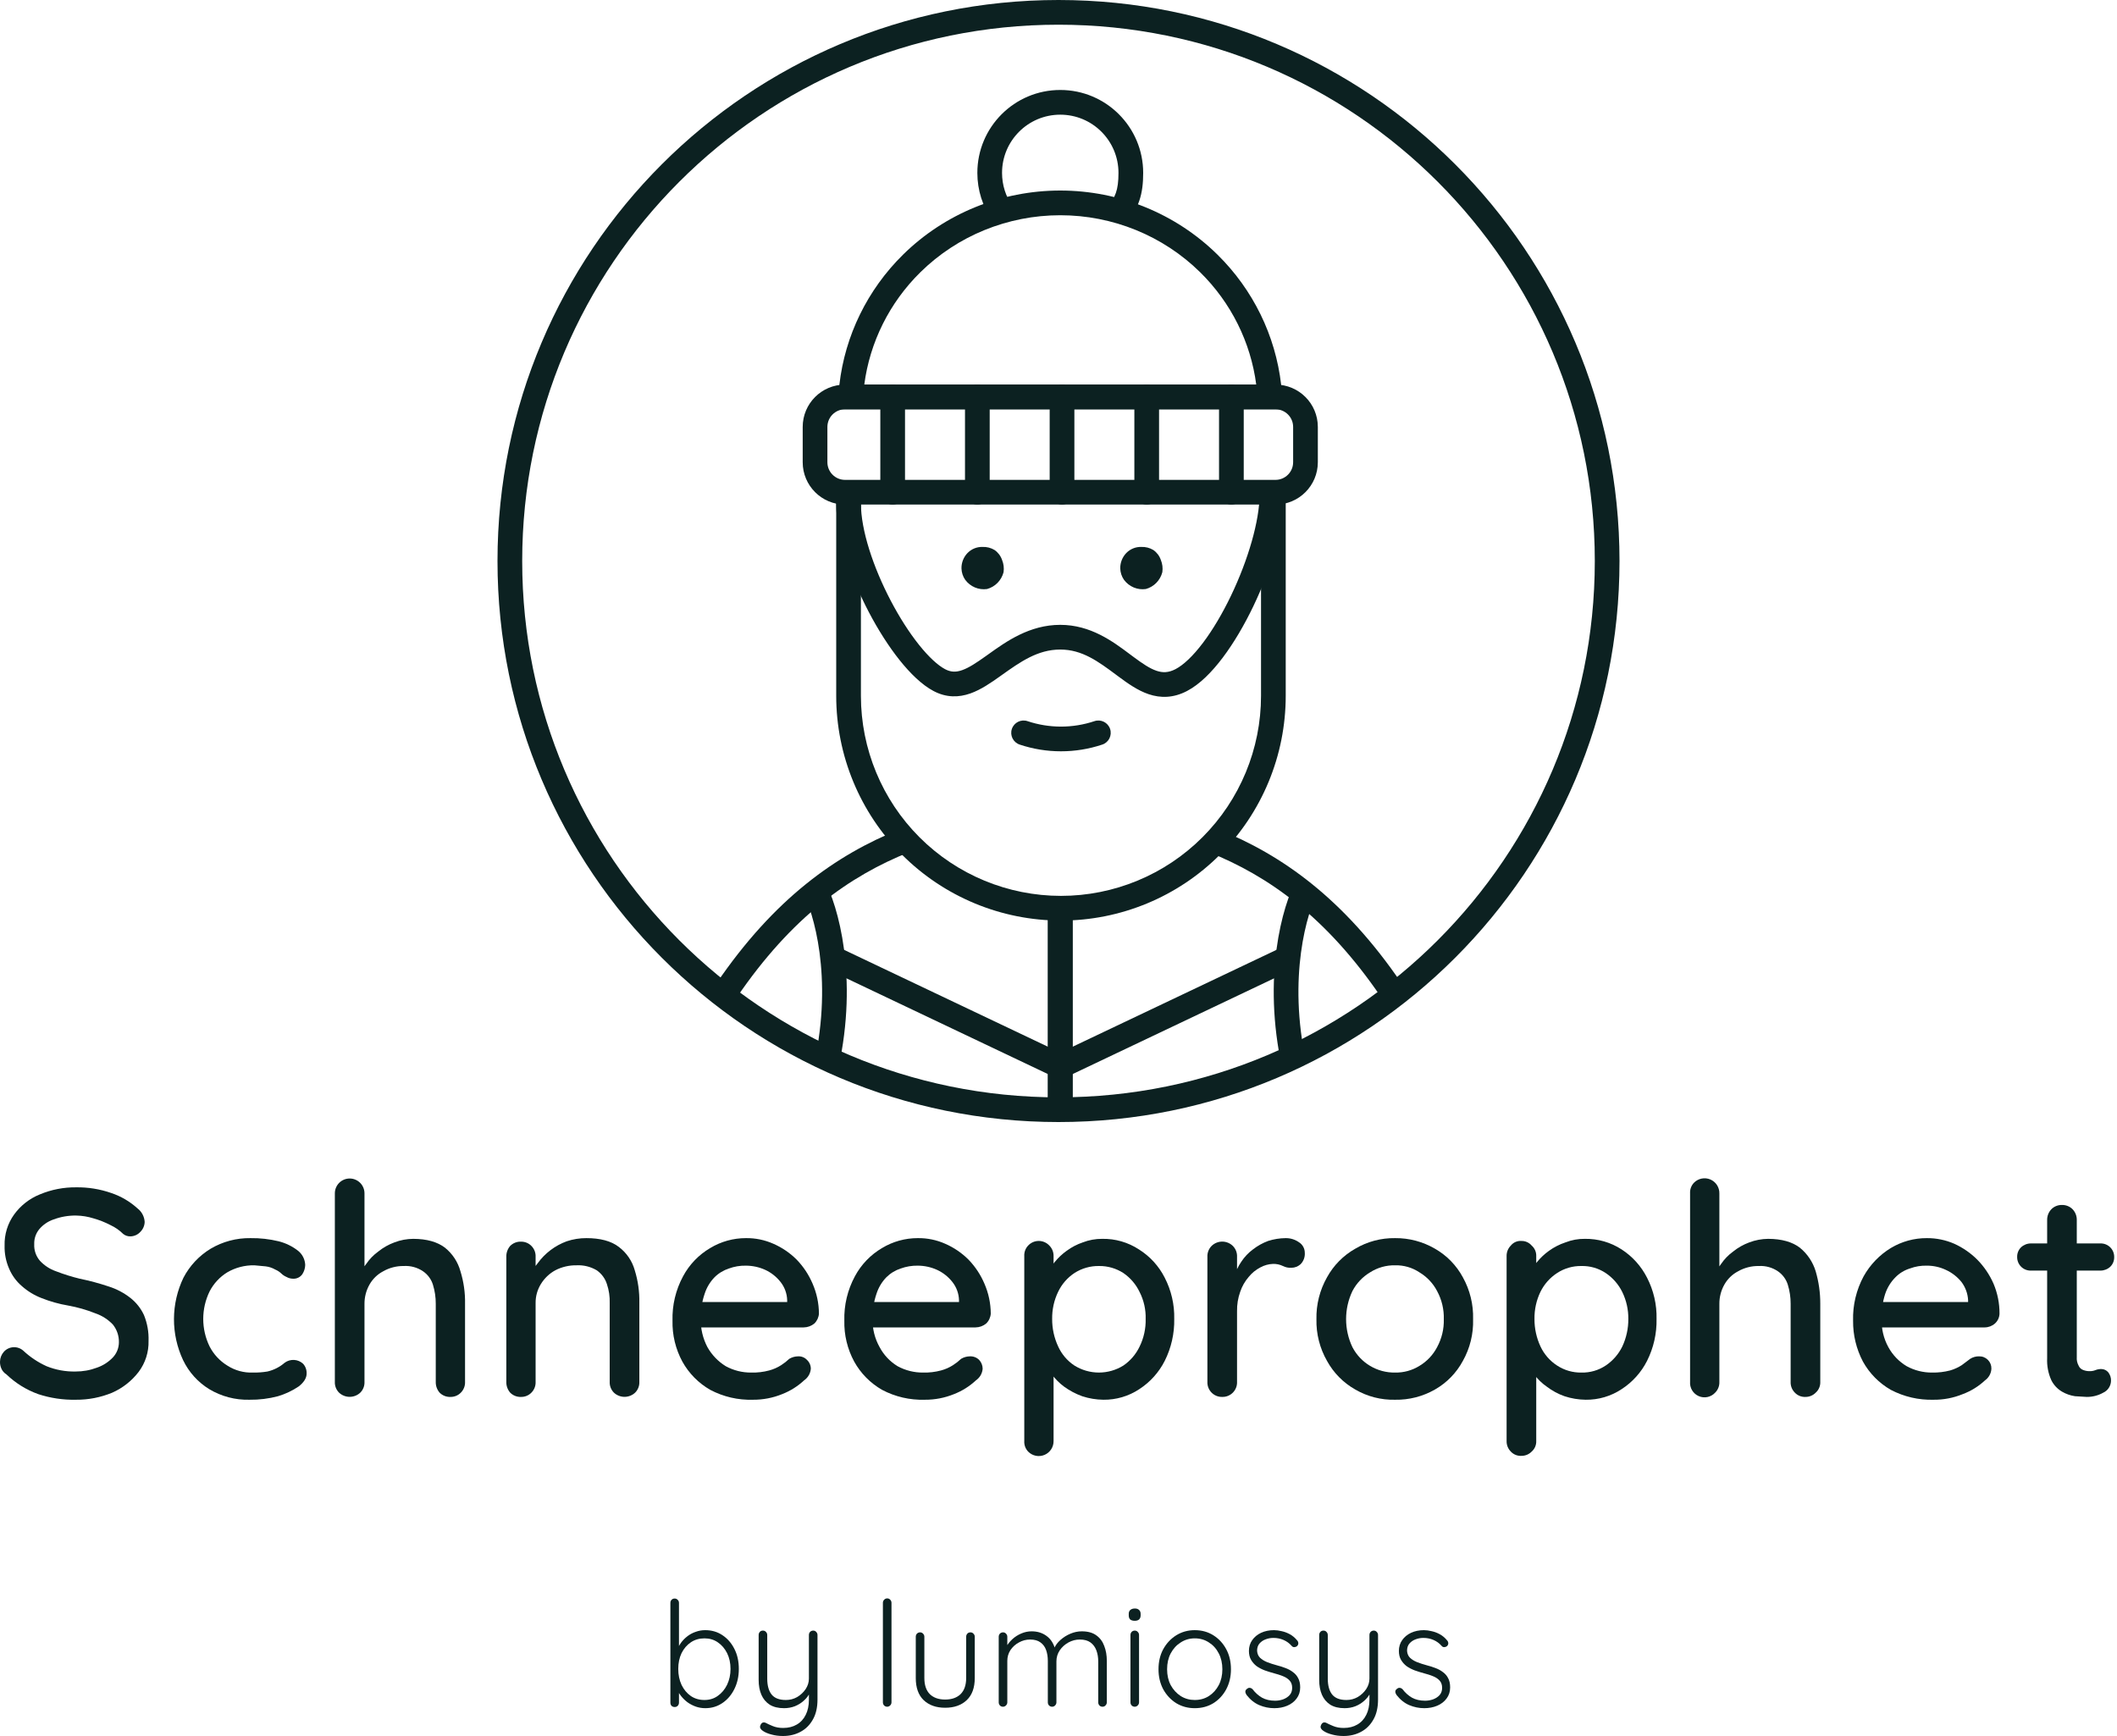 <svg width="600" height="492" viewBox="0 0 600 492" fill="none" xmlns="http://www.w3.org/2000/svg">
<path d="M199.861 462.003C201.701 462.003 203.324 462.473 204.731 463.414C206.164 464.354 207.301 465.654 208.139 467.314C208.978 468.946 209.397 470.84 209.397 472.998C209.397 475.1 208.978 476.995 208.139 478.682C207.301 480.369 206.164 481.697 204.731 482.665C203.297 483.633 201.687 484.117 199.902 484.117C198.955 484.117 198.048 483.965 197.183 483.661C196.344 483.356 195.573 482.955 194.87 482.457C194.166 481.932 193.544 481.323 193.003 480.632C192.462 479.94 192.029 479.194 191.704 478.391L192.435 477.852V482.54C192.435 482.9 192.313 483.204 192.07 483.453C191.853 483.674 191.569 483.785 191.217 483.785C190.866 483.785 190.568 483.674 190.325 483.453C190.108 483.204 190 482.9 190 482.54V454.286C190 453.927 190.108 453.636 190.325 453.415C190.541 453.166 190.839 453.041 191.217 453.041C191.569 453.041 191.853 453.166 192.07 453.415C192.313 453.636 192.435 453.927 192.435 454.286V468.185L191.867 467.853C192.137 466.996 192.53 466.221 193.044 465.53C193.585 464.811 194.207 464.188 194.91 463.663C195.614 463.137 196.385 462.736 197.223 462.46C198.062 462.155 198.941 462.003 199.861 462.003ZM199.658 464.327C198.197 464.327 196.912 464.7 195.803 465.447C194.694 466.194 193.815 467.217 193.165 468.517C192.543 469.817 192.232 471.311 192.232 472.998C192.232 474.657 192.543 476.165 193.165 477.52C193.815 478.848 194.694 479.899 195.803 480.673C196.912 481.42 198.197 481.794 199.658 481.794C201.092 481.794 202.35 481.406 203.432 480.632C204.541 479.857 205.42 478.806 206.07 477.479C206.719 476.123 207.044 474.63 207.044 472.998C207.044 471.311 206.719 469.817 206.07 468.517C205.42 467.217 204.541 466.194 203.432 465.447C202.35 464.7 201.092 464.327 199.658 464.327Z" fill="#0C2121"/>
<path d="M230.477 462.128C230.828 462.128 231.112 462.252 231.329 462.501C231.572 462.75 231.694 463.04 231.694 463.372V481.669C231.694 483.91 231.261 485.79 230.395 487.312C229.53 488.861 228.366 490.022 226.906 490.797C225.445 491.599 223.781 492 221.914 492C220.751 492 219.669 491.862 218.668 491.585C217.694 491.336 216.896 491.004 216.273 490.589C215.949 490.396 215.705 490.161 215.543 489.884C215.381 489.607 215.367 489.317 215.502 489.013C215.638 488.626 215.841 488.363 216.111 488.224C216.409 488.114 216.706 488.128 217.004 488.266C217.464 488.515 218.127 488.819 218.992 489.179C219.858 489.538 220.846 489.718 221.955 489.718C223.443 489.718 224.728 489.4 225.81 488.764C226.919 488.128 227.771 487.201 228.366 485.984C228.962 484.795 229.259 483.37 229.259 481.711V478.723L229.543 479.719C229.137 480.577 228.556 481.337 227.798 482.001C227.068 482.665 226.216 483.19 225.242 483.578C224.295 483.937 223.28 484.117 222.198 484.117C220.575 484.117 219.222 483.785 218.14 483.121C217.085 482.43 216.301 481.489 215.787 480.3C215.273 479.111 215.016 477.714 215.016 476.11V463.372C215.016 463.04 215.124 462.75 215.34 462.501C215.557 462.252 215.854 462.128 216.233 462.128C216.585 462.128 216.869 462.252 217.085 462.501C217.329 462.75 217.45 463.04 217.45 463.372V475.736C217.45 477.672 217.856 479.166 218.668 480.217C219.506 481.268 220.859 481.794 222.726 481.794C223.889 481.794 224.958 481.517 225.932 480.964C226.906 480.383 227.704 479.636 228.326 478.723C228.948 477.783 229.259 476.787 229.259 475.736V463.372C229.259 463.04 229.367 462.75 229.584 462.501C229.827 462.252 230.125 462.128 230.477 462.128Z" fill="#0C2121"/>
<path d="M252.666 482.457C252.666 482.789 252.544 483.08 252.301 483.329C252.057 483.578 251.773 483.702 251.448 483.702C251.097 483.702 250.799 483.578 250.556 483.329C250.339 483.08 250.231 482.789 250.231 482.457V454.245C250.231 453.913 250.353 453.622 250.596 453.373C250.84 453.124 251.124 453 251.448 453C251.8 453 252.084 453.124 252.301 453.373C252.544 453.622 252.666 453.913 252.666 454.245V482.457Z" fill="#0C2121"/>
<path d="M275.049 462.626C275.401 462.626 275.685 462.75 275.901 462.999C276.145 463.248 276.267 463.538 276.267 463.87V475.57C276.267 478.309 275.509 480.397 273.994 481.835C272.479 483.273 270.437 483.993 267.867 483.993C265.323 483.993 263.294 483.273 261.779 481.835C260.292 480.397 259.548 478.309 259.548 475.57V463.87C259.548 463.538 259.656 463.248 259.872 462.999C260.116 462.75 260.413 462.626 260.765 462.626C261.117 462.626 261.401 462.75 261.617 462.999C261.861 463.248 261.982 463.538 261.982 463.87V475.57C261.982 477.562 262.496 479.083 263.524 480.134C264.58 481.157 266.027 481.669 267.867 481.669C269.733 481.669 271.194 481.157 272.249 480.134C273.304 479.083 273.832 477.562 273.832 475.57V463.87C273.832 463.538 273.94 463.248 274.156 462.999C274.373 462.75 274.67 462.626 275.049 462.626Z" fill="#0C2121"/>
<path d="M292.391 462.335C294.068 462.335 295.502 462.791 296.692 463.704C297.882 464.589 298.694 465.917 299.127 467.687L298.559 467.853L298.802 467.106C299.154 466.277 299.736 465.502 300.547 464.783C301.386 464.036 302.333 463.441 303.388 462.999C304.443 462.556 305.512 462.335 306.594 462.335C308.298 462.335 309.664 462.709 310.692 463.455C311.747 464.202 312.505 465.212 312.965 466.484C313.452 467.729 313.695 469.139 313.695 470.716V482.457C313.695 482.789 313.573 483.08 313.33 483.329C313.114 483.578 312.83 483.702 312.478 483.702C312.126 483.702 311.829 483.578 311.585 483.329C311.369 483.08 311.26 482.789 311.26 482.457V470.84C311.26 469.706 311.085 468.669 310.733 467.729C310.381 466.788 309.827 466.041 309.069 465.488C308.312 464.935 307.297 464.659 306.026 464.659C304.916 464.659 303.848 464.935 302.82 465.488C301.819 466.041 300.994 466.788 300.344 467.729C299.722 468.669 299.411 469.706 299.411 470.84V482.457C299.411 482.789 299.289 483.08 299.046 483.329C298.829 483.578 298.545 483.702 298.194 483.702C297.842 483.702 297.544 483.578 297.301 483.329C297.084 483.08 296.976 482.789 296.976 482.457V470.716C296.976 469.582 296.814 468.559 296.489 467.646C296.165 466.733 295.637 466.014 294.907 465.488C294.176 464.935 293.189 464.659 291.944 464.659C290.835 464.659 289.78 464.935 288.779 465.488C287.805 466.014 287.007 466.733 286.385 467.646C285.79 468.559 285.492 469.582 285.492 470.716V482.457C285.492 482.789 285.37 483.08 285.127 483.329C284.883 483.578 284.599 483.702 284.275 483.702C283.896 483.702 283.598 483.578 283.382 483.329C283.165 483.08 283.057 482.789 283.057 482.457V463.87C283.057 463.538 283.165 463.248 283.382 462.999C283.625 462.75 283.923 462.626 284.275 462.626C284.626 462.626 284.91 462.75 285.127 462.999C285.37 463.248 285.492 463.538 285.492 463.87V467.729L284.396 469.264C284.477 468.434 284.734 467.604 285.167 466.774C285.627 465.945 286.222 465.198 286.953 464.534C287.683 463.87 288.508 463.345 289.428 462.957C290.375 462.543 291.363 462.335 292.391 462.335Z" fill="#0C2121"/>
<path d="M322.83 482.457C322.83 482.789 322.708 483.08 322.465 483.329C322.222 483.578 321.937 483.702 321.613 483.702C321.261 483.702 320.964 483.578 320.72 483.329C320.504 483.08 320.395 482.789 320.395 482.457V463.372C320.395 463.04 320.504 462.75 320.72 462.501C320.964 462.252 321.261 462.128 321.613 462.128C321.965 462.128 322.249 462.252 322.465 462.501C322.708 462.75 322.83 463.04 322.83 463.372V482.457ZM321.613 459.348C321.045 459.348 320.612 459.223 320.314 458.974C320.044 458.698 319.908 458.311 319.908 457.813V457.398C319.908 456.9 320.057 456.527 320.355 456.278C320.679 456.001 321.112 455.863 321.653 455.863C322.167 455.863 322.56 456.001 322.83 456.278C323.128 456.527 323.277 456.9 323.277 457.398V457.813C323.277 458.311 323.128 458.698 322.83 458.974C322.56 459.223 322.154 459.348 321.613 459.348Z" fill="#0C2121"/>
<path d="M348.877 473.081C348.877 475.183 348.431 477.078 347.538 478.765C346.645 480.424 345.428 481.738 343.886 482.706C342.344 483.647 340.585 484.117 338.611 484.117C336.69 484.117 334.945 483.647 333.376 482.706C331.834 481.738 330.603 480.424 329.683 478.765C328.79 477.078 328.344 475.183 328.344 473.081C328.344 470.951 328.79 469.056 329.683 467.397C330.603 465.737 331.834 464.423 333.376 463.455C334.945 462.487 336.69 462.003 338.611 462.003C340.585 462.003 342.344 462.487 343.886 463.455C345.428 464.423 346.645 465.737 347.538 467.397C348.431 469.056 348.877 470.951 348.877 473.081ZM346.443 473.081C346.443 471.394 346.104 469.9 345.428 468.6C344.752 467.272 343.818 466.235 342.628 465.488C341.465 464.714 340.126 464.327 338.611 464.327C337.15 464.327 335.824 464.714 334.634 465.488C333.443 466.235 332.496 467.272 331.793 468.6C331.117 469.9 330.779 471.394 330.779 473.081C330.779 474.768 331.117 476.262 331.793 477.562C332.496 478.862 333.443 479.899 334.634 480.673C335.824 481.42 337.15 481.794 338.611 481.794C340.126 481.794 341.465 481.42 342.628 480.673C343.818 479.899 344.752 478.862 345.428 477.562C346.104 476.262 346.443 474.768 346.443 473.081Z" fill="#0C2121"/>
<path d="M353.281 480.341C353.065 480.01 352.956 479.691 352.956 479.387C352.983 479.055 353.159 478.793 353.484 478.599C353.7 478.405 353.944 478.322 354.214 478.35C354.512 478.378 354.782 478.516 355.026 478.765C355.756 479.733 356.636 480.521 357.664 481.13C358.719 481.711 359.963 482.001 361.397 482.001C362.154 482.001 362.898 481.877 363.629 481.628C364.386 481.351 365.009 480.95 365.496 480.424C365.983 479.871 366.226 479.18 366.226 478.35C366.226 477.493 365.983 476.801 365.496 476.276C365.009 475.75 364.373 475.335 363.588 475.031C362.831 474.727 362.019 474.464 361.154 474.243C360.234 473.994 359.341 473.717 358.475 473.413C357.61 473.081 356.838 472.68 356.162 472.21C355.513 471.712 354.985 471.117 354.58 470.426C354.174 469.734 353.971 468.89 353.971 467.895C353.971 466.733 354.282 465.71 354.904 464.824C355.526 463.939 356.365 463.248 357.42 462.75C358.502 462.252 359.72 462.003 361.072 462.003C361.749 462.003 362.479 462.1 363.264 462.294C364.048 462.46 364.819 462.75 365.577 463.165C366.334 463.58 367.011 464.147 367.606 464.866C367.849 465.115 367.971 465.405 367.971 465.737C367.971 466.041 367.836 466.318 367.565 466.567C367.349 466.733 367.092 466.816 366.794 466.816C366.524 466.816 366.294 466.705 366.104 466.484C365.455 465.737 364.684 465.17 363.791 464.783C362.898 464.396 361.938 464.202 360.91 464.202C360.125 464.202 359.382 464.34 358.678 464.617C358.002 464.866 357.434 465.253 356.974 465.779C356.514 466.304 356.284 466.996 356.284 467.853C356.338 468.655 356.609 469.305 357.095 469.803C357.61 470.301 358.272 470.716 359.084 471.048C359.923 471.38 360.856 471.684 361.884 471.961C362.75 472.182 363.575 472.445 364.359 472.749C365.171 473.053 365.874 473.44 366.47 473.911C367.092 474.353 367.579 474.92 367.93 475.612C368.309 476.303 368.499 477.174 368.499 478.226C368.499 479.443 368.16 480.494 367.484 481.379C366.835 482.264 365.955 482.941 364.846 483.412C363.737 483.882 362.506 484.117 361.154 484.117C359.693 484.117 358.272 483.827 356.893 483.246C355.54 482.665 354.336 481.697 353.281 480.341Z" fill="#0C2121"/>
<path d="M389.347 462.128C389.698 462.128 389.982 462.252 390.199 462.501C390.442 462.75 390.564 463.04 390.564 463.372V481.669C390.564 483.91 390.131 485.79 389.265 487.312C388.4 488.861 387.236 490.022 385.776 490.797C384.315 491.599 382.651 492 380.784 492C379.621 492 378.539 491.862 377.538 491.585C376.564 491.336 375.766 491.004 375.144 490.589C374.819 490.396 374.575 490.161 374.413 489.884C374.251 489.607 374.237 489.317 374.373 489.013C374.508 488.626 374.711 488.363 374.981 488.224C375.279 488.114 375.576 488.128 375.874 488.266C376.334 488.515 376.997 488.819 377.862 489.179C378.728 489.538 379.716 489.718 380.825 489.718C382.313 489.718 383.598 489.4 384.68 488.764C385.789 488.128 386.641 487.201 387.236 485.984C387.832 484.795 388.129 483.37 388.129 481.711V478.723L388.413 479.719C388.007 480.577 387.426 481.337 386.668 482.001C385.938 482.665 385.086 483.19 384.112 483.578C383.165 483.937 382.15 484.117 381.068 484.117C379.445 484.117 378.092 483.785 377.01 483.121C375.955 482.43 375.171 481.489 374.657 480.3C374.143 479.111 373.886 477.714 373.886 476.11V463.372C373.886 463.04 373.994 462.75 374.21 462.501C374.427 462.252 374.724 462.128 375.103 462.128C375.455 462.128 375.739 462.252 375.955 462.501C376.199 462.75 376.32 463.04 376.32 463.372V475.736C376.32 477.672 376.726 479.166 377.538 480.217C378.376 481.268 379.729 481.794 381.596 481.794C382.759 481.794 383.828 481.517 384.802 480.964C385.776 480.383 386.574 479.636 387.196 478.723C387.818 477.783 388.129 476.787 388.129 475.736V463.372C388.129 463.04 388.237 462.75 388.454 462.501C388.697 462.252 388.995 462.128 389.347 462.128Z" fill="#0C2121"/>
<path d="M395.782 480.341C395.566 480.01 395.458 479.691 395.458 479.387C395.485 479.055 395.661 478.793 395.985 478.599C396.202 478.405 396.445 478.322 396.716 478.35C397.013 478.378 397.284 478.516 397.527 478.765C398.258 479.733 399.137 480.521 400.165 481.13C401.22 481.711 402.465 482.001 403.898 482.001C404.656 482.001 405.4 481.877 406.13 481.628C406.888 481.351 407.51 480.95 407.997 480.424C408.484 479.871 408.727 479.18 408.727 478.35C408.727 477.493 408.484 476.801 407.997 476.276C407.51 475.75 406.874 475.335 406.09 475.031C405.332 474.727 404.521 474.464 403.655 474.243C402.735 473.994 401.842 473.717 400.977 473.413C400.111 473.081 399.34 472.68 398.664 472.21C398.014 471.712 397.487 471.117 397.081 470.426C396.675 469.734 396.472 468.89 396.472 467.895C396.472 466.733 396.783 465.71 397.406 464.824C398.028 463.939 398.867 463.248 399.922 462.75C401.004 462.252 402.221 462.003 403.574 462.003C404.25 462.003 404.981 462.1 405.765 462.294C406.55 462.46 407.321 462.75 408.078 463.165C408.836 463.58 409.512 464.147 410.107 464.866C410.351 465.115 410.472 465.405 410.472 465.737C410.472 466.041 410.337 466.318 410.067 466.567C409.85 466.733 409.593 466.816 409.296 466.816C409.025 466.816 408.795 466.705 408.606 466.484C407.956 465.737 407.185 465.17 406.293 464.783C405.4 464.396 404.44 464.202 403.411 464.202C402.627 464.202 401.883 464.34 401.18 464.617C400.503 464.866 399.935 465.253 399.475 465.779C399.015 466.304 398.785 466.996 398.785 467.853C398.839 468.655 399.11 469.305 399.597 469.803C400.111 470.301 400.774 470.716 401.585 471.048C402.424 471.38 403.357 471.684 404.385 471.961C405.251 472.182 406.076 472.445 406.861 472.749C407.672 473.053 408.376 473.44 408.971 473.911C409.593 474.353 410.08 474.92 410.432 475.612C410.811 476.303 411 477.174 411 478.226C411 479.443 410.662 480.494 409.985 481.379C409.336 482.264 408.457 482.941 407.348 483.412C406.239 483.882 405.008 484.117 403.655 484.117C402.194 484.117 400.774 483.827 399.394 483.246C398.041 482.665 396.838 481.697 395.782 480.341Z" fill="#0C2121"/>
<path d="M21.502 396.7C17.871 396.776 14.253 396.235 10.802 395.1C7.443 393.884 4.377 391.976 1.802 389.5C1.185 389.12 0.697 388.562 0.402 387.9C0.118 387.273 -0.019 386.588 0.002 385.9C0.02 384.865 0.41 383.87 1.102 383.1C1.792 382.332 2.759 381.869 3.79 381.813C4.821 381.757 5.832 382.112 6.602 382.8C8.549 384.615 10.778 386.102 13.202 387.2C15.806 388.251 18.595 388.761 21.402 388.7C23.486 388.71 25.553 388.337 27.502 387.6C29.213 387.008 30.756 386.013 32.002 384.7C33.093 383.534 33.701 381.997 33.702 380.4C33.734 378.586 33.133 376.818 32.002 375.4C30.619 373.944 28.903 372.846 27.002 372.2C24.516 371.21 21.936 370.473 19.302 370C16.735 369.566 14.221 368.862 11.802 367.9C9.745 367.115 7.848 365.963 6.202 364.5C4.64 363.167 3.408 361.489 2.602 359.6C1.685 357.524 1.241 355.269 1.302 353C1.215 349.85 2.164 346.759 4.002 344.2C5.849 341.65 8.38 339.674 11.302 338.5C14.563 337.138 18.068 336.457 21.602 336.5C24.97 336.454 28.32 336.996 31.502 338.1C34.282 339.027 36.837 340.526 39.002 342.5C39.587 342.954 40.068 343.529 40.413 344.184C40.758 344.839 40.959 345.561 41.002 346.3C40.977 347.353 40.547 348.355 39.802 349.1C39.437 349.508 38.99 349.835 38.491 350.059C37.991 350.283 37.45 350.399 36.902 350.4C36.174 350.409 35.466 350.161 34.902 349.7C33.856 348.664 32.638 347.818 31.302 347.2C29.771 346.405 28.163 345.768 26.502 345.3C24.916 344.799 23.265 344.53 21.602 344.5C19.419 344.464 17.248 344.837 15.202 345.6C13.602 346.135 12.183 347.105 11.102 348.4C10.143 349.585 9.645 351.077 9.702 352.6C9.614 354.314 10.187 355.996 11.302 357.3C12.563 358.666 14.144 359.697 15.902 360.3C18.087 361.145 20.325 361.847 22.602 362.4C25.378 362.964 28.117 363.699 30.802 364.6C33.009 365.296 35.075 366.38 36.902 367.8C38.574 369.1 39.911 370.78 40.802 372.7C41.746 375.014 42.189 377.502 42.102 380C42.191 383.166 41.204 386.268 39.302 388.8C37.339 391.366 34.759 393.396 31.802 394.7C28.538 396.052 25.035 396.732 21.502 396.7Z" fill="#0C2121"/>
<path d="M71.002 350.9C73.696 350.862 76.384 351.165 79.002 351.8C81.004 352.307 82.877 353.226 84.502 354.5C85.102 354.985 85.59 355.593 85.935 356.283C86.28 356.973 86.474 357.729 86.502 358.5C86.481 359.424 86.204 360.324 85.702 361.1C85.414 361.519 85.025 361.859 84.57 362.086C84.115 362.313 83.61 362.422 83.102 362.4C82.436 362.403 81.78 362.23 81.202 361.9C80.644 361.662 80.136 361.323 79.702 360.9C79.207 360.433 78.631 360.06 78.002 359.8C77.172 359.321 76.253 359.015 75.302 358.9L72.102 358.6C69.4 358.546 66.736 359.238 64.402 360.6C62.274 361.91 60.545 363.778 59.402 366C58.217 368.43 57.602 371.097 57.602 373.8C57.602 376.503 58.217 379.17 59.402 381.6C60.545 383.822 62.274 385.69 64.402 387C66.57 388.405 69.12 389.104 71.702 389C73.075 389.023 74.447 388.923 75.802 388.7C77.615 388.279 79.297 387.421 80.702 386.2C81.469 385.64 82.407 385.364 83.356 385.418C84.304 385.473 85.204 385.855 85.902 386.5C86.592 387.265 86.951 388.271 86.902 389.3C86.902 390.5 86.202 391.7 84.702 392.9C82.888 394.127 80.899 395.071 78.802 395.7C76.16 396.401 73.435 396.737 70.702 396.7C66.694 396.803 62.74 395.763 59.302 393.7C56.1 391.733 53.531 388.886 51.902 385.5C50.176 381.838 49.29 377.837 49.307 373.789C49.324 369.741 50.245 365.747 52.002 362.1C53.775 358.717 56.437 355.882 59.702 353.9C63.119 351.876 67.03 350.837 71.002 350.9Z" fill="#0C2121"/>
<path d="M117.103 351.1C121.003 351.1 124.003 352 126.103 353.6C128.239 355.314 129.779 357.659 130.503 360.3C131.425 363.278 131.864 366.384 131.803 369.5V391.6C131.831 392.172 131.738 392.743 131.531 393.277C131.325 393.811 131.009 394.296 130.603 394.7C130.226 395.085 129.774 395.39 129.276 395.596C128.777 395.803 128.243 395.906 127.703 395.9C127.131 395.928 126.56 395.835 126.026 395.628C125.492 395.422 125.007 395.105 124.603 394.7C123.858 393.843 123.466 392.735 123.503 391.6V369.5C123.513 367.67 123.243 365.849 122.703 364.1C122.223 362.555 121.237 361.216 119.903 360.3C118.287 359.204 116.352 358.676 114.403 358.8C112.371 358.774 110.368 359.292 108.603 360.3C106.96 361.159 105.605 362.48 104.703 364.1C103.776 365.748 103.294 367.609 103.303 369.5V391.6C103.331 392.172 103.238 392.743 103.031 393.277C102.825 393.811 102.509 394.296 102.103 394.7C101.289 395.459 100.217 395.881 99.103 395.881C97.99 395.881 96.918 395.459 96.103 394.7C95.698 394.296 95.382 393.811 95.175 393.277C94.968 392.743 94.876 392.172 94.903 391.6V338.2C94.903 337.086 95.346 336.018 96.133 335.23C96.921 334.443 97.989 334 99.103 334C100.217 334 101.285 334.443 102.073 335.23C102.861 336.018 103.303 337.086 103.303 338.2V361.1L101.803 361.9C102.23 360.551 102.909 359.296 103.803 358.2C104.724 356.845 105.875 355.66 107.203 354.7C108.583 353.586 110.137 352.707 111.803 352.1C113.496 351.451 115.291 351.113 117.103 351.1Z" fill="#0C2121"/>
<path d="M166.202 350.9C170.102 350.9 173.202 351.7 175.402 353.4C177.584 355.049 179.165 357.367 179.902 360C180.824 362.978 181.263 366.084 181.202 369.2V391.6C181.23 392.172 181.137 392.743 180.931 393.277C180.724 393.811 180.408 394.296 180.002 394.7C179.188 395.459 178.116 395.881 177.002 395.881C175.889 395.881 174.817 395.459 174.002 394.7C173.597 394.296 173.281 393.811 173.074 393.277C172.868 392.743 172.775 392.172 172.802 391.6V369.3C172.862 367.467 172.591 365.638 172.002 363.9C171.495 362.314 170.475 360.942 169.102 360C167.381 358.985 165.399 358.498 163.402 358.6C161.318 358.567 159.257 359.048 157.402 360C155.719 360.92 154.306 362.265 153.302 363.9C152.298 365.52 151.778 367.394 151.802 369.3V391.6C151.83 392.172 151.737 392.743 151.531 393.277C151.324 393.811 151.008 394.296 150.602 394.7C150.225 395.085 149.773 395.39 149.275 395.596C148.777 395.803 148.242 395.906 147.702 395.9C147.131 395.928 146.559 395.835 146.025 395.628C145.491 395.422 145.007 395.106 144.602 394.7C143.858 393.843 143.465 392.735 143.502 391.6V356.2C143.465 355.065 143.858 353.958 144.602 353.1C145.007 352.695 145.491 352.379 146.025 352.172C146.559 351.965 147.131 351.873 147.702 351.9C148.242 351.894 148.777 351.998 149.275 352.204C149.773 352.41 150.225 352.715 150.602 353.1C151.008 353.504 151.324 353.989 151.531 354.523C151.737 355.057 151.83 355.628 151.802 356.2V360.8L150.302 361.7C150.768 360.348 151.48 359.093 152.402 358C154.462 355.168 157.316 353.01 160.602 351.8C162.407 351.194 164.299 350.89 166.202 350.9Z" fill="#0C2121"/>
<path d="M213.402 396.7C209.194 396.83 205.024 395.866 201.302 393.9C197.987 392.005 195.255 389.238 193.402 385.9C191.473 382.344 190.508 378.345 190.602 374.3C190.478 369.909 191.512 365.563 193.602 361.7C195.384 358.376 198.048 355.607 201.302 353.7C204.35 351.862 207.843 350.894 211.402 350.9C214.087 350.861 216.749 351.407 219.202 352.5C221.664 353.574 223.902 355.101 225.802 357C227.705 358.972 229.23 361.277 230.302 363.8C231.474 366.481 232.086 369.374 232.102 372.3C232.03 373.362 231.567 374.36 230.802 375.1C229.957 375.798 228.898 376.187 227.802 376.2H195.302L193.302 369H224.702L223.102 370.6V368.5C223.052 366.606 222.384 364.78 221.202 363.3C220.055 361.845 218.582 360.68 216.902 359.9C215.175 359.112 213.3 358.703 211.402 358.7C209.766 358.664 208.138 358.936 206.602 359.5C205.057 359.999 203.652 360.855 202.502 362C201.219 363.33 200.261 364.939 199.702 366.7C198.926 368.985 198.554 371.387 198.602 373.8C198.554 376.584 199.208 379.335 200.502 381.8C201.75 384.011 203.539 385.869 205.702 387.2C207.91 388.402 210.388 389.021 212.902 389C214.622 389.047 216.34 388.845 218.002 388.4C219.206 388.079 220.353 387.573 221.402 386.9C222.224 386.374 222.994 385.771 223.702 385.1C224.459 384.65 225.321 384.409 226.202 384.4C226.666 384.375 227.13 384.451 227.562 384.624C227.994 384.797 228.383 385.062 228.702 385.4C229.048 385.718 229.325 386.104 229.514 386.535C229.703 386.965 229.801 387.43 229.802 387.9C229.752 388.557 229.556 389.195 229.227 389.766C228.898 390.337 228.445 390.827 227.902 391.2C226.102 392.882 223.997 394.205 221.702 395.1C219.068 396.177 216.247 396.721 213.402 396.7Z" fill="#0C2121"/>
<path d="M262.103 396.7C257.895 396.83 253.726 395.866 250.003 393.9C246.688 392.005 243.956 389.238 242.103 385.9C240.174 382.344 239.209 378.345 239.303 374.3C239.179 369.909 240.213 365.563 242.303 361.7C244.085 358.376 246.749 355.607 250.003 353.7C253.051 351.862 256.544 350.894 260.103 350.9C262.788 350.861 265.45 351.407 267.903 352.5C270.365 353.574 272.603 355.101 274.503 357C276.406 358.972 277.932 361.277 279.003 363.8C280.175 366.481 280.788 369.374 280.803 372.3C280.731 373.362 280.268 374.36 279.503 375.1C278.658 375.798 277.599 376.187 276.503 376.2H244.003L242.003 369H273.403L271.803 370.6V368.5C271.753 366.606 271.086 364.78 269.903 363.3C268.756 361.845 267.283 360.68 265.603 359.9C263.876 359.112 262.001 358.703 260.103 358.7C258.468 358.671 256.841 358.943 255.303 359.5C253.758 359.999 252.354 360.855 251.203 362C249.92 363.33 248.962 364.939 248.403 366.7C247.627 368.985 247.255 371.387 247.303 373.8C247.24 376.598 247.931 379.361 249.303 381.8C250.486 384.026 252.248 385.892 254.403 387.2C256.611 388.402 259.089 389.021 261.603 389C263.323 389.047 265.041 388.845 266.703 388.4C267.907 388.079 269.054 387.573 270.103 386.9C270.925 386.374 271.695 385.771 272.403 385.1C273.16 384.65 274.023 384.409 274.903 384.4C275.382 384.38 275.86 384.458 276.307 384.63C276.754 384.802 277.161 385.064 277.503 385.4C278.138 386.078 278.495 386.971 278.503 387.9C278.454 388.557 278.257 389.195 277.928 389.766C277.6 390.337 277.147 390.827 276.603 391.2C274.803 392.882 272.699 394.205 270.403 395.1C267.769 396.177 264.948 396.721 262.103 396.7Z" fill="#0C2121"/>
<path d="M312.402 351.1C316.091 351.035 319.715 352.08 322.802 354.1C325.918 356.053 328.442 358.819 330.102 362.1C331.967 365.713 332.895 369.736 332.802 373.8C332.882 377.927 331.956 382.012 330.102 385.7C328.449 388.955 325.965 391.715 322.902 393.7C319.882 395.704 316.327 396.75 312.702 396.7C310.663 396.676 308.639 396.339 306.702 395.7C304.884 395.044 303.167 394.135 301.602 393C300.267 392.015 299.087 390.835 298.102 389.5C297.28 388.514 296.698 387.35 296.402 386.1L298.602 385V408.4C298.614 409.24 298.375 410.063 297.914 410.765C297.453 411.467 296.793 412.015 296.018 412.338C295.243 412.661 294.389 412.744 293.566 412.577C292.743 412.41 291.99 412 291.402 411.4C291.022 411.002 290.729 410.531 290.539 410.015C290.35 409.499 290.269 408.949 290.302 408.4V356C290.269 355.451 290.35 354.902 290.539 354.385C290.729 353.869 291.022 353.398 291.402 353C291.786 352.588 292.25 352.26 292.766 352.035C293.282 351.811 293.839 351.695 294.402 351.695C294.965 351.695 295.522 351.811 296.038 352.035C296.554 352.26 297.018 352.588 297.402 353C297.795 353.393 298.104 353.861 298.31 354.377C298.516 354.893 298.616 355.445 298.602 356V361.8L297.302 361C297.562 359.787 298.111 358.655 298.902 357.7C299.887 356.486 301.031 355.41 302.302 354.5C303.701 353.465 305.253 352.656 306.902 352.1C308.656 351.423 310.522 351.083 312.402 351.1ZM311.502 358.8C309.022 358.757 306.585 359.454 304.502 360.8C302.519 362.119 300.929 363.951 299.902 366.1C298.743 368.499 298.161 371.136 298.202 373.8C298.184 376.494 298.765 379.158 299.902 381.6C300.896 383.797 302.491 385.669 304.502 387C306.586 388.304 308.994 388.996 311.452 388.996C313.91 388.996 316.318 388.304 318.402 387C320.386 385.639 321.973 383.775 323.002 381.6C324.187 379.174 324.77 376.499 324.702 373.8C324.778 371.165 324.194 368.552 323.002 366.2C321.973 364.025 320.386 362.161 318.402 360.8C316.35 359.467 313.949 358.771 311.502 358.8Z" fill="#0C2121"/>
<path d="M346.402 395.9C345.847 395.914 345.294 395.814 344.779 395.608C344.263 395.402 343.795 395.093 343.402 394.7C342.997 394.296 342.68 393.811 342.474 393.277C342.267 392.743 342.174 392.172 342.202 391.6V356.2C342.174 355.628 342.267 355.057 342.474 354.523C342.68 353.989 342.997 353.504 343.402 353.1C344.205 352.318 345.281 351.881 346.402 351.881C347.523 351.881 348.599 352.318 349.402 353.1C349.807 353.504 350.124 353.989 350.33 354.523C350.537 355.057 350.629 355.628 350.602 356.2V365.5L349.802 361.9C350.219 360.363 350.896 358.909 351.802 357.6C352.687 356.248 353.804 355.063 355.102 354.1C356.406 353.088 357.856 352.279 359.402 351.7C361.019 351.184 362.705 350.914 364.402 350.9C365.764 350.885 367.095 351.306 368.202 352.1C368.687 352.414 369.088 352.843 369.367 353.349C369.646 353.855 369.795 354.422 369.802 355C369.852 355.604 369.771 356.212 369.563 356.781C369.356 357.351 369.028 357.869 368.602 358.3C367.888 358.942 366.962 359.298 366.002 359.3C365.172 359.349 364.344 359.176 363.602 358.8C362.729 358.381 361.77 358.175 360.802 358.2C359.54 358.248 358.308 358.591 357.202 359.2C355.926 359.86 354.802 360.78 353.902 361.9C352.834 363.129 352.019 364.556 351.502 366.1C350.872 367.864 350.567 369.727 350.602 371.6V391.6C350.629 392.172 350.537 392.743 350.33 393.277C350.124 393.811 349.807 394.296 349.402 394.7C349.009 395.093 348.541 395.402 348.025 395.608C347.509 395.814 346.957 395.914 346.402 395.9Z" fill="#0C2121"/>
<path d="M417.503 373.9C417.627 378.024 416.624 382.103 414.603 385.7C412.782 389.088 410.044 391.895 406.703 393.8C403.268 395.771 399.363 396.773 395.403 396.7C391.441 396.799 387.529 395.795 384.103 393.8C380.735 391.897 377.965 389.092 376.103 385.7C374.052 382.111 373.015 378.033 373.103 373.9C373.012 369.736 374.049 365.624 376.103 362C377.965 358.609 380.735 355.804 384.103 353.9C387.52 351.876 391.432 350.837 395.403 350.9C399.372 350.863 403.276 351.899 406.703 353.9C410.044 355.806 412.782 358.613 414.603 362C416.623 365.634 417.625 369.745 417.503 373.9ZM409.203 373.9C409.287 371.113 408.631 368.352 407.303 365.9C406.158 363.706 404.427 361.871 402.303 360.6C400.264 359.239 397.854 358.54 395.403 358.6C392.891 358.55 390.42 359.246 388.303 360.6C386.179 361.871 384.448 363.706 383.303 365.9C382.121 368.384 381.508 371.1 381.508 373.85C381.508 376.601 382.121 379.317 383.303 381.8C384.453 384.005 386.194 385.846 388.331 387.117C390.468 388.389 392.917 389.041 395.403 389C397.839 389.047 400.235 388.387 402.303 387.1C404.427 385.829 406.158 383.995 407.303 381.8C408.619 379.379 409.274 376.655 409.203 373.9Z" fill="#0C2121"/>
<path d="M449.201 351.1C452.889 351.047 456.509 352.091 459.601 354.1C462.665 356.085 465.149 358.845 466.801 362.1C468.666 365.713 469.594 369.736 469.501 373.8C469.582 377.927 468.655 382.012 466.801 385.7C465.149 388.955 462.665 391.715 459.601 393.7C456.581 395.704 453.026 396.75 449.401 396.7C447.362 396.676 445.338 396.339 443.401 395.7C441.604 395.066 439.917 394.155 438.401 393C437.013 392.044 435.796 390.861 434.801 389.5C433.979 388.514 433.397 387.35 433.101 386.1L435.401 385V408.4C435.422 408.965 435.315 409.528 435.09 410.047C434.866 410.566 434.528 411.028 434.101 411.4C433.724 411.785 433.272 412.09 432.774 412.296C432.275 412.503 431.741 412.606 431.201 412.6C430.644 412.633 430.086 412.542 429.567 412.335C429.049 412.127 428.582 411.808 428.201 411.4C427.808 411.007 427.5 410.539 427.293 410.023C427.087 409.508 426.988 408.955 427.001 408.4V356C426.988 355.445 427.087 354.893 427.293 354.377C427.5 353.861 427.808 353.393 428.201 353C428.558 352.556 429.017 352.205 429.54 351.978C430.063 351.752 430.633 351.656 431.201 351.7C431.751 351.688 432.296 351.798 432.798 352.023C433.3 352.248 433.745 352.582 434.101 353C434.528 353.372 434.866 353.834 435.09 354.353C435.315 354.872 435.422 355.435 435.401 356V361.8L434.001 361C434.261 359.787 434.81 358.655 435.601 357.7C436.587 356.486 437.73 355.41 439.001 354.5C440.436 353.464 442.021 352.655 443.701 352.1C445.452 351.413 447.32 351.074 449.201 351.1ZM448.201 358.8C445.753 358.759 443.348 359.456 441.301 360.8C439.287 362.113 437.664 363.944 436.601 366.1C435.442 368.499 434.86 371.136 434.901 373.8C434.884 376.494 435.464 379.158 436.601 381.6C437.632 383.804 439.26 385.675 441.301 387C443.348 388.344 445.753 389.041 448.201 389C450.652 389.06 453.062 388.362 455.101 387C457.116 385.645 458.737 383.782 459.801 381.6C460.938 379.158 461.519 376.494 461.501 373.8C461.53 371.169 460.948 368.568 459.801 366.2C458.737 364.018 457.116 362.155 455.101 360.8C453.062 359.439 450.652 358.74 448.201 358.8Z" fill="#0C2121"/>
<path d="M501.103 351.1C505.003 351.1 508.003 352 510.103 353.6C512.237 355.335 513.804 357.668 514.603 360.3C515.476 363.288 515.914 366.387 515.903 369.5V391.6C515.931 392.181 515.829 392.761 515.604 393.297C515.379 393.834 515.037 394.313 514.603 394.7C514.225 395.085 513.774 395.39 513.275 395.596C512.777 395.803 512.242 395.906 511.703 395.9C511.146 395.926 510.59 395.832 510.073 395.625C509.555 395.418 509.088 395.103 508.703 394.7C508.297 394.296 507.981 393.811 507.774 393.277C507.568 392.743 507.475 392.172 507.503 391.6V369.5C507.512 367.67 507.242 365.849 506.703 364.1C506.223 362.555 505.236 361.216 503.903 360.3C502.317 359.218 500.419 358.691 498.503 358.8C496.437 358.761 494.399 359.279 492.603 360.3C490.96 361.159 489.604 362.48 488.703 364.1C487.775 365.748 487.293 367.609 487.303 369.5V391.6C487.33 392.172 487.238 392.743 487.031 393.277C486.824 393.811 486.508 394.296 486.103 394.7C485.525 395.326 484.766 395.756 483.932 395.931C483.098 396.106 482.231 396.017 481.45 395.676C480.669 395.335 480.014 394.76 479.575 394.029C479.136 393.298 478.936 392.449 479.003 391.6V338.2C478.97 337.651 479.051 337.102 479.24 336.585C479.429 336.069 479.723 335.598 480.103 335.2C480.69 334.6 481.444 334.19 482.267 334.023C483.089 333.856 483.943 333.939 484.718 334.262C485.493 334.585 486.154 335.133 486.615 335.835C487.075 336.537 487.315 337.361 487.303 338.2V361.1L485.803 361.9C486.272 360.57 486.947 359.321 487.803 358.2C488.724 356.845 489.875 355.66 491.203 354.7C492.582 353.586 494.137 352.707 495.803 352.1C497.498 351.461 499.291 351.123 501.103 351.1Z" fill="#0C2121"/>
<path d="M548.001 396.7C543.795 396.817 539.629 395.853 535.901 393.9C532.587 392.005 529.855 389.238 528.001 385.9C526.118 382.326 525.156 378.339 525.201 374.3C525.077 369.909 526.112 365.563 528.201 361.7C530.038 358.416 532.69 355.661 535.901 353.7C538.981 351.85 542.509 350.881 546.101 350.9C548.785 350.879 551.443 351.425 553.901 352.5C556.319 353.601 558.52 355.125 560.401 357C562.335 358.968 563.894 361.273 565.001 363.8C566.139 366.488 566.718 369.381 566.701 372.3C566.687 372.831 566.564 373.353 566.34 373.834C566.117 374.316 565.797 374.746 565.401 375.1C564.6 375.806 563.57 376.197 562.501 376.2H529.901L527.901 369H559.401L557.801 370.6V368.5C557.704 366.615 557.042 364.803 555.901 363.3C554.716 361.843 553.21 360.679 551.501 359.9C549.814 359.102 547.968 358.692 546.101 358.7C544.465 358.655 542.835 358.926 541.301 359.5C539.747 359.976 538.337 360.836 537.201 362C535.885 363.322 534.893 364.931 534.301 366.7C533.562 368.991 533.223 371.393 533.301 373.8C533.203 376.589 533.859 379.353 535.201 381.8C536.42 384.033 538.216 385.898 540.401 387.2C542.61 388.402 545.087 389.021 547.601 389C549.321 389.034 551.037 388.832 552.701 388.4C553.868 388.062 554.979 387.556 556.001 386.9L558.401 385.1C559.148 384.626 560.017 384.383 560.901 384.4C561.365 384.386 561.826 384.467 562.257 384.638C562.688 384.809 563.079 385.066 563.407 385.394C563.735 385.722 563.992 386.113 564.163 386.544C564.334 386.975 564.415 387.437 564.401 387.9C564.371 388.55 564.193 389.185 563.881 389.757C563.569 390.329 563.132 390.822 562.601 391.2C560.779 392.903 558.638 394.228 556.301 395.1C553.67 396.185 550.847 396.729 548.001 396.7Z" fill="#0C2121"/>
<path d="M575.602 352.4H595.302C595.818 352.386 596.332 352.478 596.811 352.669C597.29 352.86 597.726 353.147 598.091 353.512C598.456 353.877 598.743 354.312 598.934 354.791C599.125 355.271 599.216 355.784 599.203 356.3C599.212 356.801 599.119 357.299 598.93 357.763C598.741 358.227 598.459 358.648 598.102 359C597.342 359.708 596.341 360.101 595.302 360.1H575.602C575.087 360.114 574.573 360.022 574.094 359.831C573.615 359.64 573.179 359.353 572.814 358.988C572.449 358.623 572.162 358.188 571.971 357.709C571.78 357.229 571.689 356.716 571.703 356.2C571.693 355.699 571.786 355.201 571.975 354.737C572.164 354.273 572.446 353.852 572.802 353.5C573.563 352.792 574.563 352.399 575.602 352.4ZM584.403 341.5C584.958 341.486 585.51 341.586 586.026 341.792C586.541 341.998 587.01 342.307 587.403 342.7C587.798 343.111 588.108 343.597 588.314 344.129C588.52 344.662 588.618 345.23 588.602 345.8V384.6C588.533 385.432 588.706 386.265 589.102 387C589.223 387.308 589.412 387.585 589.654 387.81C589.896 388.035 590.186 388.202 590.503 388.3C591.078 388.514 591.689 388.616 592.302 388.6C592.851 388.608 593.395 388.506 593.903 388.3C594.443 388.086 595.021 387.984 595.602 388C595.964 388.009 596.32 388.094 596.648 388.249C596.975 388.404 597.266 388.626 597.503 388.9C598.066 389.608 598.35 390.497 598.302 391.4C598.275 392.099 598.055 392.778 597.667 393.36C597.279 393.942 596.738 394.406 596.102 394.7C594.668 395.504 593.047 395.918 591.403 395.9L588.102 395.7C586.797 395.51 585.54 395.069 584.403 394.4C583.117 393.642 582.076 392.532 581.403 391.2C580.506 389.226 580.095 387.066 580.203 384.9V345.8C580.187 345.23 580.285 344.662 580.491 344.129C580.697 343.597 581.007 343.111 581.403 342.7C581.795 342.307 582.264 341.998 582.779 341.792C583.295 341.586 583.847 341.486 584.403 341.5Z" fill="#0C2121"/>
<path fill-rule="evenodd" clip-rule="evenodd" d="M391.501 282.719C375.886 259.785 359.436 248.236 342.594 241.499L345.193 235C363.351 242.263 380.902 254.714 397.287 278.78L391.501 282.719Z" fill="#0C2121"/>
<path fill-rule="evenodd" clip-rule="evenodd" d="M208.787 282.719C224.401 259.785 240.851 248.236 257.693 241.499L255.094 235C236.936 242.263 219.386 254.714 203 278.78L208.787 282.719Z" fill="#0C2121"/>
<path fill-rule="evenodd" clip-rule="evenodd" d="M240.5 136.4C242.433 136.4 244 137.967 244 139.9V197.2C244 212.238 249.974 226.66 260.607 237.293C271.24 247.927 285.662 253.9 300.7 253.9C315.738 253.9 330.16 247.927 340.793 237.293C351.426 226.66 357.4 212.238 357.4 197.2V139.9C357.4 137.967 358.967 136.4 360.9 136.4C362.833 136.4 364.4 137.967 364.4 139.9V197.2C364.4 214.095 357.689 230.297 345.743 242.243C333.797 254.189 317.594 260.9 300.7 260.9C283.806 260.9 267.603 254.189 255.657 242.243C243.711 230.297 237 214.095 237 197.2V139.9C237 137.967 238.567 136.4 240.5 136.4Z" fill="#0C2121"/>
<path fill-rule="evenodd" clip-rule="evenodd" d="M360.5 136.5C362.433 136.5 364 138.067 364 140C364 149.078 360.27 161.281 355.209 171.834C352.654 177.162 349.692 182.211 346.56 186.367C343.478 190.458 340.024 193.962 336.403 195.848C332.558 197.851 328.937 197.88 325.566 196.747C322.432 195.693 319.574 193.644 317.054 191.775C316.811 191.595 316.57 191.416 316.331 191.238C311.252 187.463 306.711 184.087 300.5 184.087C294.094 184.087 289.191 187.574 283.868 191.359C283.739 191.452 283.609 191.544 283.479 191.637C280.909 193.463 278.042 195.464 275.019 196.529C271.772 197.673 268.244 197.78 264.576 195.837C261.281 194.092 257.983 190.866 254.961 187.077C251.888 183.224 248.889 178.519 246.258 173.502C241.056 163.581 237 151.883 237 142.68C237 140.747 238.567 139.18 240.5 139.18C242.433 139.18 244 140.747 244 142.68C244 150.23 247.469 160.739 252.458 170.251C254.922 174.95 257.686 179.267 260.434 182.713C263.233 186.223 265.815 188.572 267.852 189.651C269.517 190.533 270.972 190.532 272.693 189.926C274.638 189.241 276.723 187.85 279.423 185.931C279.69 185.741 279.962 185.547 280.239 185.349C285.215 181.793 291.799 177.087 300.5 177.087C309.115 177.087 315.424 181.812 320.2 185.389C320.549 185.65 320.889 185.905 321.222 186.152C323.834 188.088 325.86 189.461 327.797 190.112C329.497 190.684 331.133 190.701 333.169 189.64C335.428 188.463 338.128 185.925 340.97 182.154C343.762 178.449 346.494 173.818 348.897 168.807C353.753 158.684 357 147.579 357 140C357 138.067 358.567 136.5 360.5 136.5Z" fill="#0C2121"/>
<path fill-rule="evenodd" clip-rule="evenodd" d="M286.783 206.589C287.397 204.756 289.38 203.768 291.213 204.381C297.372 206.442 304.033 206.442 310.192 204.381C312.025 203.768 314.008 204.756 314.622 206.589C315.235 208.422 314.246 210.406 312.413 211.019C304.813 213.563 296.592 213.563 288.992 211.019C287.159 210.406 286.17 208.422 286.783 206.589Z" fill="#0C2121"/>
<path d="M323.465 155.006C324.66 154.953 325.844 155.255 326.874 155.874C327.864 156.555 328.612 157.544 329.004 158.693C329.455 159.789 329.602 160.989 329.43 162.164C329.132 163.309 328.541 164.354 327.718 165.192C326.895 166.03 325.869 166.631 324.744 166.936C323.58 167.101 322.393 166.947 321.307 166.489C320.221 166.032 319.275 165.287 318.566 164.333C317.9 163.381 317.529 162.248 317.501 161.079C317.489 160.277 317.634 159.481 317.927 158.737C318.219 157.992 318.654 157.314 319.205 156.741C319.76 156.17 320.425 155.721 321.158 155.422C321.891 155.124 322.676 154.982 323.465 155.006Z" fill="#0C2121"/>
<path d="M278.465 155.006C279.66 154.953 280.844 155.255 281.874 155.874C282.864 156.555 283.612 157.544 284.004 158.693C284.455 159.789 284.602 160.989 284.43 162.164C284.132 163.309 283.541 164.354 282.718 165.192C281.895 166.03 280.869 166.631 279.744 166.936C278.58 167.101 277.393 166.947 276.307 166.489C275.221 166.032 274.275 165.287 273.566 164.333C272.9 163.381 272.529 162.248 272.501 161.079C272.489 160.277 272.634 159.481 272.927 158.737C273.219 157.992 273.654 157.314 274.205 156.741C274.76 156.17 275.425 155.721 276.158 155.422C276.891 155.124 277.676 154.982 278.465 155.006Z" fill="#0C2121"/>
<path fill-rule="evenodd" clip-rule="evenodd" d="M300.5 254.5C302.433 254.5 304 256.067 304 258V314C304 315.933 302.433 317.5 300.5 317.5C298.567 317.5 297 315.933 297 314V258C297 256.067 298.567 254.5 300.5 254.5Z" fill="#0C2121"/>
<path fill-rule="evenodd" clip-rule="evenodd" d="M363.395 302.752C357.689 276.831 363.472 256.631 367.424 249.333L373.579 252.667C370.462 258.422 364.871 276.897 370.231 301.247L363.395 302.752Z" fill="#0C2121"/>
<path fill-rule="evenodd" clip-rule="evenodd" d="M367.641 274.161L303.462 304.661L300.457 298.339L364.637 267.839L367.641 274.161Z" fill="#0C2121"/>
<path fill-rule="evenodd" clip-rule="evenodd" d="M300.502 254.5C298.569 254.5 297.002 256.067 297.002 258V314C297.002 315.933 298.569 317.5 300.502 317.5C302.435 317.5 304.002 315.933 304.002 314V258C304.002 256.067 302.435 254.5 300.502 254.5Z" fill="#0C2121"/>
<path fill-rule="evenodd" clip-rule="evenodd" d="M237.607 302.752C243.313 276.831 237.53 256.631 233.578 249.333L227.423 252.667C230.54 258.422 236.131 276.897 230.771 301.247L237.607 302.752Z" fill="#0C2121"/>
<path fill-rule="evenodd" clip-rule="evenodd" d="M233.363 274.161L297.542 304.661L300.547 298.339L236.367 267.839L233.363 274.161Z" fill="#0C2121"/>
<path fill-rule="evenodd" clip-rule="evenodd" d="M253 109C254.933 109 256.5 110.567 256.5 112.5L256.5 139.5C256.5 141.433 254.933 143 253 143C251.067 143 249.5 141.433 249.5 139.5L249.5 112.5C249.5 110.567 251.067 109 253 109Z" fill="#0C2121"/>
<path fill-rule="evenodd" clip-rule="evenodd" d="M277 109C278.933 109 280.5 110.567 280.5 112.5L280.5 139.5C280.5 141.433 278.933 143 277 143C275.067 143 273.5 141.433 273.5 139.5L273.5 112.5C273.5 110.567 275.067 109 277 109Z" fill="#0C2121"/>
<path fill-rule="evenodd" clip-rule="evenodd" d="M301 109C302.933 109 304.5 110.567 304.5 112.5L304.5 139.5C304.5 141.433 302.933 143 301 143C299.067 143 297.5 141.433 297.5 139.5L297.5 112.5C297.5 110.567 299.067 109 301 109Z" fill="#0C2121"/>
<path fill-rule="evenodd" clip-rule="evenodd" d="M325 109C326.933 109 328.5 110.567 328.5 112.5L328.5 139.5C328.5 141.433 326.933 143 325 143C323.067 143 321.5 141.433 321.5 139.5L321.5 112.5C321.5 110.567 323.067 109 325 109Z" fill="#0C2121"/>
<path fill-rule="evenodd" clip-rule="evenodd" d="M349 109C350.933 109 352.5 110.567 352.5 112.5L352.5 139.5C352.5 141.433 350.933 143 349 143C347.067 143 345.5 141.433 345.5 139.5L345.5 112.5C345.5 110.567 347.067 109 349 109Z" fill="#0C2121"/>
<path fill-rule="evenodd" clip-rule="evenodd" d="M361.5 116H239.5C236.739 116 234.5 118.239 234.5 121V131C234.5 133.761 236.739 136 239.5 136H361.5C364.261 136 366.5 133.761 366.5 131V121C366.5 118.239 364.261 116 361.5 116ZM239.5 109C232.873 109 227.5 114.373 227.5 121V131C227.5 137.627 232.873 143 239.5 143H361.5C368.127 143 373.5 137.627 373.5 131V121C373.5 114.373 368.127 109 361.5 109H239.5Z" fill="#0C2121"/>
<path fill-rule="evenodd" clip-rule="evenodd" d="M300.5 32.5C291.387 32.5 284 39.887 284 49C284 52.466 285.065 55.673 286.885 58.325L281.115 62.287C278.519 58.506 277 53.925 277 49C277 36.021 287.521 25.5 300.5 25.5C313.479 25.5 324 36.021 324 49C324 51.872 323.734 54.484 322.87 56.981C321.993 59.515 320.575 61.713 318.567 63.88L313.433 59.12C314.925 57.512 315.757 56.129 316.255 54.691C316.766 53.216 317 51.466 317 49C317 39.887 309.613 32.5 300.5 32.5Z" fill="#0C2121"/>
<path fill-rule="evenodd" clip-rule="evenodd" d="M356.045 109C354.48 97.025 348.932 85.803 340.138 77.149C329.644 66.821 315.388 61 300.5 61C285.612 61 271.356 66.821 260.862 77.149C252.068 85.803 246.52 97.025 244.955 109L356.045 109ZM363.097 109C361.497 95.133 355.174 82.125 345.048 72.159C333.233 60.532 317.209 54 300.5 54C283.791 54 267.767 60.532 255.952 72.159C245.826 82.125 239.503 95.133 237.903 109C237.636 111.313 237.5 113.65 237.5 116L363.5 116C363.5 113.65 363.364 111.313 363.097 109Z" fill="#0C2121"/>
<path fill-rule="evenodd" clip-rule="evenodd" d="M300 7C216.053 7 148 75.053 148 159C148 242.947 216.053 311 300 311C383.947 311 452 242.947 452 159C452 75.053 383.947 7 300 7ZM141 159C141 71.187 212.187 0 300 0C387.813 0 459 71.187 459 159C459 246.813 387.813 318 300 318C212.187 318 141 246.813 141 159Z" fill="#0C2121"/>
</svg>
